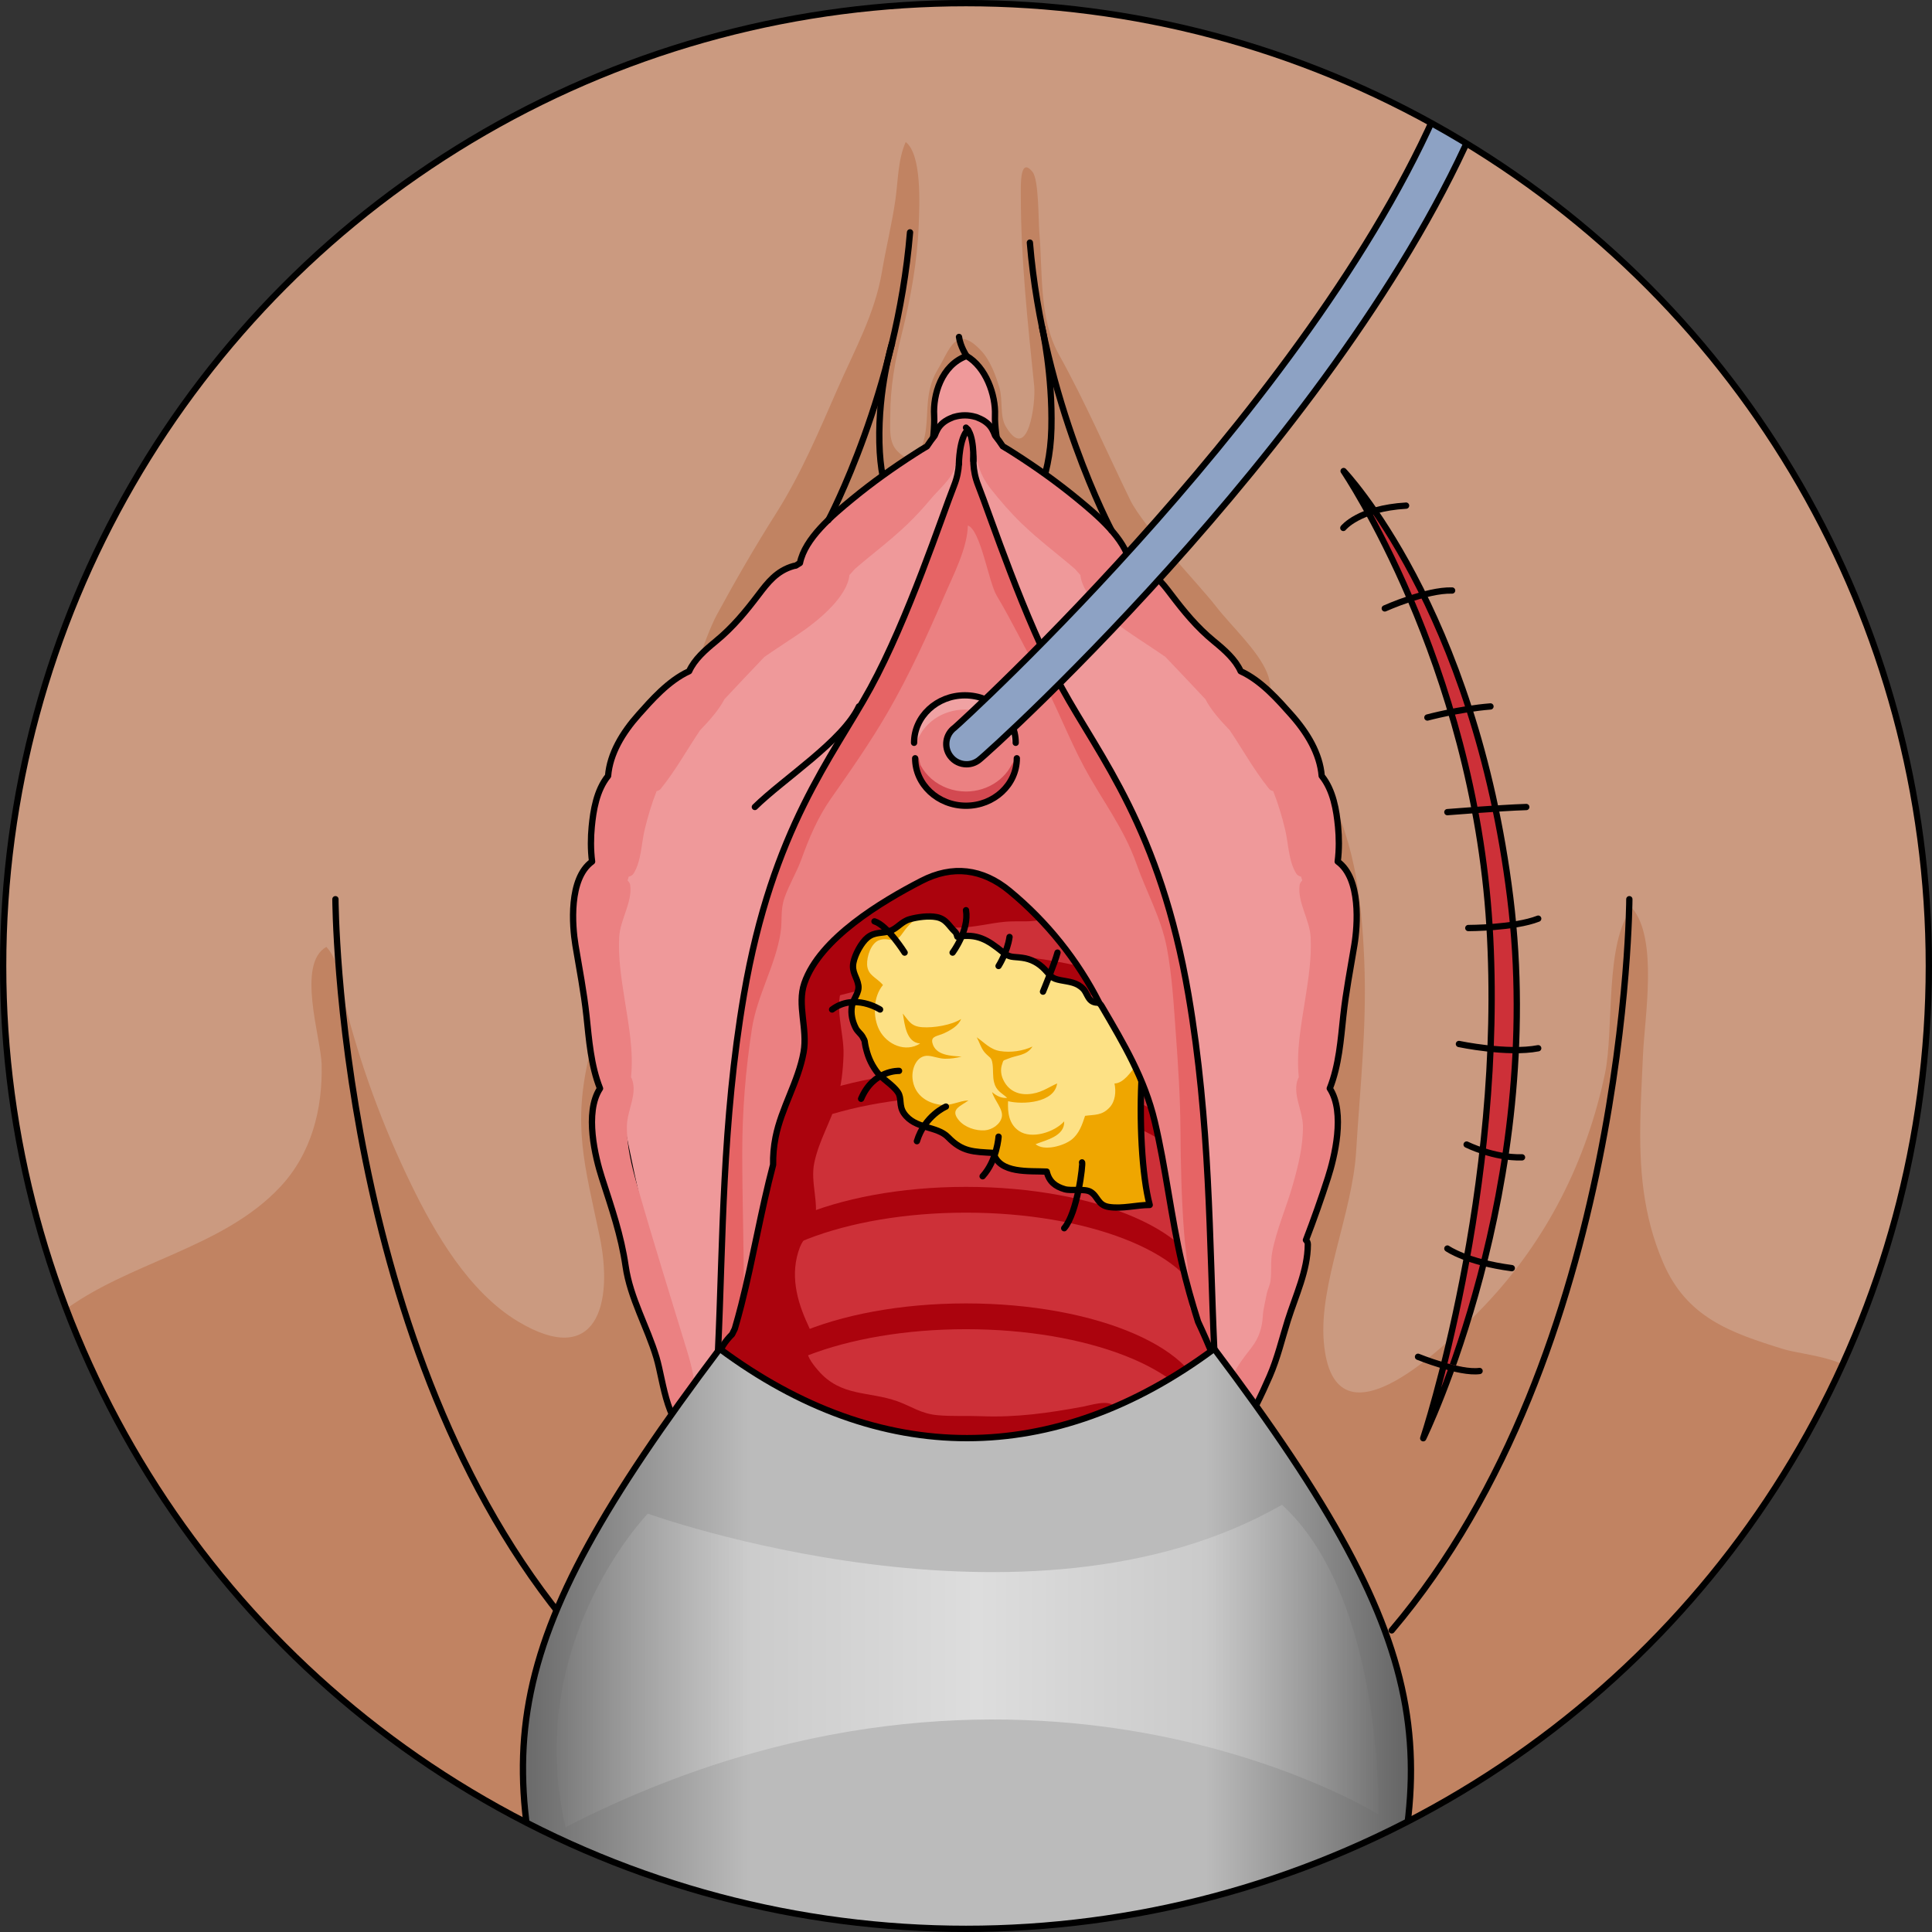 <?xml version="1.0" encoding="utf-8"?>
<!-- Generator: Adobe Illustrator 16.0.0, SVG Export Plug-In . SVG Version: 6.00 Build 0)  -->
<!DOCTYPE svg PUBLIC "-//W3C//DTD SVG 1.1//EN" "http://www.w3.org/Graphics/SVG/1.1/DTD/svg11.dtd">
<svg version="1.1" id="Layer_1" xmlns="http://www.w3.org/2000/svg" xmlns:xlink="http://www.w3.org/1999/xlink" x="0px" y="0px"
	 width="288.559px" height="288.559px" viewBox="0 0 288.559 288.559" enable-background="new 0 0 288.559 288.559"
	 xml:space="preserve">
<rect x="0" y="0" width="288.559" height="288.559" fill="#333333" stroke="none"/>
<g>
	<g>
		<defs>
			<circle id="SVGID_1_" cx="144.279" cy="144.279" r="143.809"/>
		</defs>
		<clipPath id="SVGID_2_">
			<use xlink:href="#SVGID_1_"  overflow="visible"/>
		</clipPath>
		<g clip-path="url(#SVGID_2_)">
			<ellipse fill="#CB9A80" cx="144.279" cy="149.078" rx="152.401" ry="152.577"/>
			<path fill="#C18362" d="M103.716,108.694c-2.865-1.953,1.88-14.16,3.313-16.805c2.788-5.149,5.75-10.265,8.876-15.202
				c3.786-5.979,6.394-12.246,9.25-18.749c2.489-5.669,5.524-11.121,6.562-17.3c0.605-3.609,1.486-7.129,2.013-10.763
				c0.409-2.822,0.368-6.036,1.544-8.662c2.441,1.888,2.058,9.384,1.942,12.418c-0.204,5.38-1.197,10.903-2.485,16.063
				c-1.069,4.282-1.759,7.988-1.764,12.5c-0.002,1.779-0.248,3.861,1.063,5.188c1.701,1.72,2.979,1.273,3.674-0.701
				c1.403-3.989-0.009-7.555,2.325-11.437c1.805-3,2.749-7.018,6.627-2.738c1.257,1.388,2.095,3.629,2.624,5.438
				c0.527,1.804,0.018,4.2,0.938,5.75c3.371,5.679,4.489-3.634,4.25-6c-0.955-9.445-2-18.814-2-28.499
				c0-1.296-0.195-5.953,1.763-3.499c0.938,1.175,0.856,7.313,1,8.992c0.515,6.002-0.063,12.901,2.918,18.256
				c3.882,6.974,7.125,14.476,10.631,21.688c1.992,4.098,10.104,12.412,12.867,15.973c4.546,5.856,15.751,14.345-0.229,18.102
				c-7.258,1.707-15.479,2.07-22.899,1.994c-7.966-0.082-15.594-1.215-23.605-0.567c-4.714,0.381-9.433,0.935-14.144,1.267
				c-2.751,0.194-7.967,0.721-9.051-2.705"/>
			<path fill="#C18362" d="M245.003,167.142c0.066-3.155,0.25-6.357,0.393-9.634c0.244-5.631,2.282-17.267-1.629-21.896
				c-4.132,5.127-2.678,18.181-4.043,24.681c-2.755,13.122-8.724,24.982-18.004,34.721c-5.117,5.368-22.558,22.872-24.005,5.36
				c-0.71-8.591,4.286-19.179,4.837-28.437c0.561-9.396,1.617-18.431,1.211-28.433c-0.4-9.858-1.564-18.814-6.505-27.356
				c-3.603-6.229-11.265-17.025-18.856-18.395c5.813,7.822,13.473,13.695,14.473,23.971c1.427,14.691-1.941,32.052-4.219,46.417
				c-2.256,14.238-7.341,25.147-15.004,37.104c-7.096,11.068-11.642,23.003-24.941,28.283c-12.246,4.859-27.095,4.234-36.297-6.373
				c-9.396-10.833-17.696-28.438-16.941-43.117c0.337-6.542,0.979-12.837,1.209-19.511c0.276-7.955,3.615-22.683,0.133-29.973
				c-2.987-6.254-8.316,0.44-9.252,5.908c-0.978,5.713,1.947,11.008,0.5,16.956c-2.608,10.711-0.71,16.679,1.495,27.224
				c2.114,10.118-0.438,19.809-12.233,12.703c-7.254-4.369-12.336-13.072-15.913-20.433c-4.321-8.896-7.651-17.981-10.049-27.583
				c-0.671-2.688-0.673-5.815-2.615-7.899c-4.512,2.51-0.804,13.631-0.709,17.541c0.162,6.701-1.527,13.325-6.178,18.295
				c-8.685,9.281-22.764,11.188-32.719,18.787c-5.546,4.233-6.913,8.806-4.387,15.385c5.78,15.054,15.653,28.533,26.604,40.238
				c8.392,8.97,17.914,12.093,27.688,18.79c25.412,17.416,50.041,30.496,81.768,31.144c0.048,0.001,0.095,0.003,0.143,0.005
				c1.104,0.026,2.213,0.041,3.323,0.041c32.236,0,63.772-12.09,87.728-33.667c11.085-9.985,18.913-22.354,28.663-33.38
				c4.722-5.34,20.789-20.099,17.309-28.349c-1.494-3.533-8.668-3.85-11.604-4.757c-7.998-2.471-14.474-4.751-17.98-12.933
				C245.33,181.425,244.853,174.403,245.003,167.142z"/>
			
				<path fill="none" stroke="#000000" stroke-width="0.941" stroke-linecap="round" stroke-linejoin="round" stroke-miterlimit="10" d="
				M50.099,134.303c0,0,0.203,67.651,35.493,109.208"/>
			
				<path fill="none" stroke="#000000" stroke-width="0.941" stroke-linecap="round" stroke-linejoin="round" stroke-miterlimit="10" d="
				M243.354,134.303c0,0-0.205,67.651-35.494,109.208"/>
			<path fill="#EF999A" d="M138.458,71.735c0,0,1.241-6.668,1.063-9.703c-0.178-3.035,1.053-7.469,4.838-8.864
				c2.877,1.634,4.379,5.814,4.251,8.864c-0.126,3.049,1.491,9.703,1.491,9.703S145.243,75.128,138.458,71.735z"/>
			
				<path fill="none" stroke="#000000" stroke-width="0.941" stroke-linecap="round" stroke-linejoin="round" stroke-miterlimit="10" d="
				M138.458,71.735c0,0,1.241-6.668,1.063-9.703c-0.178-3.035,1.053-7.469,4.838-8.864c2.877,1.634,4.379,5.814,4.251,8.864
				c-0.126,3.049,1.491,9.703,1.491,9.703S145.243,75.128,138.458,71.735z"/>
			
				<path fill="none" stroke="#000000" stroke-width="0.941" stroke-linecap="round" stroke-linejoin="round" stroke-miterlimit="10" d="
				M133.214,51.321c0,0-2.063,6.722-1.872,14.798c0.192,8.075,2.599,9.975,2.599,9.975"/>
			
				<path fill="none" stroke="#000000" stroke-width="0.941" stroke-linecap="round" stroke-linejoin="round" stroke-miterlimit="10" d="
				M155.65,48.906c0,0,1.576,7.015,1.384,15.091c-0.192,8.075-3.215,12.097-3.215,12.097"/>
			
				<path fill="none" stroke="#000000" stroke-width="0.941" stroke-linecap="round" stroke-linejoin="round" stroke-miterlimit="10" d="
				M144.358,53.168c0,0-0.92-1.387-1.125-2.844"/>
			
				<path fill="#CD3038" stroke="#000000" stroke-width="0.941" stroke-linecap="round" stroke-linejoin="round" stroke-miterlimit="10" d="
				M143.126,66.591c0,0-36.467,40.271-36.467,91.209c0,15.091-5.542,34.407-0.798,46.007c11.27,27.552,39.203,38.321,39.203,38.321
				s22.773-7.262,33.925-32.776c5.553-12.703,3.709-35.872,3.709-53.114C182.698,104.361,143.126,66.591,143.126,66.591z"/>
			<path fill="#AB030D" d="M164.001,90.156c-0.305-0.622-0.627-1.235-0.975-1.838c-4.563-7.903-11.059-15.515-17.759-21.728
				c-0.196-0.183-8.951,11.225-9.407,11.866c-7.088,9.93-13.17,20.618-17.914,31.862c-4.099,9.716-7.186,19.885-8.849,30.307
				c-0.862,5.413-0.456,11.155-1.465,16.481c-1.076,5.678-2.014,11.156-2.546,17.003c-0.718,7.887-2.155,15.705-2.76,23.611
				c-0.787,10.303,6.076,23.236,16.965,24.271c7.022,0.665,13.818,0.347,20.845-0.099c6.12-0.389,12.147-0.248,17.604-3.465
				c1.273-0.75,10.426-6.463,8.597-8.46c-0.864-0.944-3.599-0.052-4.59,0.13c-5.147,0.945-9.937,1.639-15.249,1.423
				c-2.149-0.087-4.312,0.049-6.457-0.145c-2.49-0.224-3.85-1.305-5.983-2.072c-4.306-1.547-8.471-0.647-11.873-4.626
				c-0.89-1.04-1.905-2.324-1.721-3.782c0.261-2.059,1.311-0.66,0.189-3.068c-1.671-3.588-2.698-7.561-1.188-11.534
				c0.485-1.275,1.789-2.456,2.141-3.658c0.833-2.852-0.622-5.958,0.014-8.963c0.724-3.421,2.463-6.098,3.408-9.368
				c0.648-2.244,0.876-4.39,0.958-6.711c0.12-3.382-1.553-7.426,0.001-10.573c1.664-3.372,5.137-4.7,7.971-6.791
				c2.903-2.142,5.647-1.683,9.044-1.678c2.46,0.003,4.799-0.68,7.204-0.886c1.973-0.17,3.923,0.185,5.828-0.46
				c4.671-1.579,6.096-7.686,11.072-9.118c2.246-0.647,4.014,0.045,5.54,1.756c0.675,0.756,5.125,7.45,4.638,8.046
				c1.526-1.867,0.674-5.271,0.247-7.412c-0.777-3.891-1.539-7.794-2.485-11.643c-1.619-6.589-4.564-12.552-7.105-18.797
				C166.602,96.745,165.558,93.345,164.001,90.156z"/>
			<path fill="#AB030D" d="M144.28,198.527c18.14,0,33.098,5.914,35.277,13.555c0.18-0.632,0.284-1.273,0.284-1.926
				c0-8.55-15.922-15.481-35.562-15.481c-19.641,0-35.562,6.932-35.562,15.481c0,0.652,0.103,1.294,0.284,1.926
				C111.184,204.441,126.14,198.527,144.28,198.527z"/>
			<path fill="#AB030D" d="M144.28,181.119c18.14,0,33.098,5.915,35.277,13.556c0.18-0.631,0.284-1.272,0.284-1.926
				c0-8.551-15.922-15.481-35.562-15.481c-19.641,0-35.562,6.931-35.562,15.481c0,0.653,0.103,1.295,0.284,1.926
				C111.184,187.034,126.14,181.119,144.28,181.119z"/>
			<path fill="#AB030D" d="M144.28,163.713c18.14,0,33.098,5.914,35.277,13.555c0.18-0.632,0.284-1.272,0.284-1.927
				c0-8.549-15.922-15.48-35.562-15.48c-19.641,0-35.562,6.932-35.562,15.48c0,0.654,0.103,1.295,0.284,1.927
				C111.184,169.627,126.14,163.713,144.28,163.713z"/>
			<path fill="#AB030D" d="M144.28,146.305c18.14,0,33.098,5.915,35.277,13.556c0.18-0.631,0.284-1.273,0.284-1.926
				c0-8.551-15.922-15.48-35.562-15.48c-19.641,0-35.562,6.93-35.562,15.48c0,0.652,0.103,1.295,0.284,1.926
				C111.184,152.22,126.14,146.305,144.28,146.305z"/>
			<path fill="#AB030D" d="M144.28,128.897c18.14,0,33.098,5.915,35.277,13.557c0.18-0.633,0.284-1.274,0.284-1.928
				c0-8.549-15.922-15.48-35.562-15.48c-19.641,0-35.562,6.932-35.562,15.48c0,0.653,0.103,1.295,0.284,1.928
				C111.184,134.813,126.14,128.897,144.28,128.897z"/>
			<path fill="#FDE185" d="M170.552,160.232c-0.441,6.989,0,15.423,1.166,19.74c-2.018,0-4.074,0.609-6.093,0.299
				c-1.689-0.261-1.625-1.59-2.742-2.257c-0.884-0.527-2.852-0.101-3.869-0.397c-1.394-0.407-2.317-1.12-2.679-2.628
				c-2.563-0.136-7.106,0.361-7.946-2.794c-3.007-0.169-4.654-0.137-6.786-2.345c-1.665-1.724-4.943-1.175-6.593-3.57
				c-0.799-1.16-0.281-2.225-0.888-3.124c-0.819-1.213-2.39-1.977-3.263-3.206c-0.857-1.208-1.276-2.293-1.588-3.68
				c-0.188-0.839,0.022-0.618-0.452-1.44c-0.245-0.423-0.738-0.771-0.987-1.246c-0.512-0.981-0.798-2.163-0.589-3.317
				c0.212-1.171,1.132-1.966,0.96-3.092c-0.188-1.246-1.031-1.943-0.738-3.419c0.235-1.186,1.162-2.95,2.094-3.713
				c1.128-0.923,2.178-0.569,3.391-1.002c1.086-0.387,1.697-1.404,2.948-1.755c1.132-0.316,2.777-0.543,3.981-0.311
				c1.465,0.283,1.832,1.317,2.79,2.217c0.185,0.173,0.241,0.479,0.32,0.713c2.976-0.499,4.523,0.468,6.746,2.268
				c1.134,0.918,1.417,0.676,2.938,0.88c1.329,0.178,2.433,0.773,3.36,1.733c1.02,1.055,0.947,1.339,2.393,1.62
				c1.283,0.25,2.429,0.303,3.387,1.316c0.449,0.478,0.671,1.409,1.214,1.777c0.536,0.364,0.991,0.216,1.727,0.292
				c1.293,0.135,2.213,0.874,3.149,1.701c1.123,0.992,1.765,1.218,3.258,1.628C171.362,155.281,170.694,157.971,170.552,160.232z"/>
			<path fill="#EFA600" d="M170.552,160.232c0.015-0.235,0.038-0.479,0.063-0.723c-0.314-0.17-0.633-0.325-0.959-0.442
				c-0.673,1.01-1.874,2.745-3.2,2.76c0.258,1.21,0.13,2.657-0.724,3.574c-1.146,1.233-2.225,1.062-3.668,1.257
				c-0.432,1.315-0.875,2.65-2,3.544c-1.184,0.938-4.121,1.784-5.396,0.687c1.51-0.604,4.378-1.167,4.278-3.406
				c-1.405,1.59-4.856,2.735-6.764,1.426c-1.503-1.031-1.701-2.764-1.618-4.438c2.16,0.542,6.936,0.265,7.326-2.652
				c-1.476,0.667-2.513,1.503-4.354,1.601c-1.652,0.088-2.999-0.647-3.708-2.18c-0.312-0.671-0.413-1.457-0.194-2.17
				c0.267-0.871,0.159-0.612,0.913-0.937c1.367-0.588,2.757-0.42,3.669-1.827c-1.438,0.672-3.244,0.938-4.847,0.681
				c-1.498-0.241-2.347-1.286-3.495-2.063c0.411,0.71,0.661,1.668,1.218,2.29c0.717,0.8,1.011,0.638,1.155,1.717
				c0.123,0.919,0.002,1.824,0.228,2.732c0.316,1.274,1.104,1.538,1.954,2.314c-0.856,0.082-1.631-0.314-2.253-0.868
				c0.335,1.245,1.717,2.569,1.448,3.756c-0.249,1.096-1.473,1.88-2.526,1.958c-1.355,0.101-2.999-0.44-3.884-1.498
				c-1.373-1.641,0.2-2.063,1.435-2.968c-1.466,0.055-2.567,0.862-4.212,0.646c-2.197-0.289-3.922-1.643-4.146-3.909
				c-0.151-1.54,0.655-3.542,2.389-3.397c0.806,0.066,1.569,0.423,2.469,0.434c0.894,0.011,1.642-0.114,2.468-0.319
				c-1.487-0.111-3.917-0.125-4.364-2.071c-0.23-1.002,0.78-0.971,1.722-1.403c0.963-0.443,2.186-1.114,2.571-2.142
				c-1.431,0.917-4.108,1.348-5.791,1.228c-1.651-0.117-1.971-0.866-2.912-2.041c0.275,1.562,0.483,4.319,2.589,4.473
				c-2.207,1.402-4.955,0.145-6.08-1.98c-1.016-1.918-0.967-5.005,0.527-6.754c-0.951-1.146-2.288-1.413-2.37-3.038
				c-0.061-1.193,0.579-3.299,1.883-3.69c1.563-0.47,2.18,0.81,3.405-1c0.543-0.802,1.454-1.869,2.433-2.376
				c-0.477,0.072-0.938,0.162-1.331,0.271c-1.251,0.351-1.862,1.368-2.948,1.755c-1.213,0.433-2.263,0.079-3.391,1.002
				c-0.932,0.763-1.858,2.527-2.094,3.713c-0.293,1.476,0.55,2.173,0.738,3.419c0.172,1.126-0.748,1.921-0.96,3.092
				c-0.209,1.154,0.077,2.336,0.589,3.317c0.249,0.476,0.742,0.823,0.987,1.246c0.475,0.822,0.265,0.602,0.452,1.44
				c0.312,1.387,0.73,2.472,1.588,3.68c0.873,1.229,2.443,1.993,3.263,3.206c0.606,0.899,0.089,1.964,0.888,3.124
				c1.649,2.396,4.928,1.847,6.593,3.57c2.132,2.208,3.779,2.176,6.786,2.345c0.84,3.155,5.383,2.658,7.946,2.794
				c0.361,1.508,1.285,2.221,2.679,2.628c1.018,0.297,2.985-0.13,3.869,0.397c1.117,0.667,1.053,1.996,2.742,2.257
				c2.019,0.311,4.075-0.299,6.093-0.299C170.552,175.655,170.11,167.222,170.552,160.232z"/>
			
				<path fill="none" stroke="#000000" stroke-width="0.941" stroke-linecap="round" stroke-linejoin="round" stroke-miterlimit="10" d="
				M170.552,160.232c-0.441,6.989,0,15.423,1.166,19.74c-2.018,0-4.074,0.609-6.093,0.299c-1.689-0.261-1.625-1.59-2.742-2.257
				c-0.884-0.527-2.852-0.101-3.869-0.397c-1.394-0.407-2.317-1.12-2.679-2.628c-2.563-0.136-7.106,0.361-7.946-2.794
				c-3.007-0.169-4.654-0.137-6.786-2.345c-1.665-1.724-4.943-1.175-6.593-3.57c-0.799-1.16-0.281-2.225-0.888-3.124
				c-0.819-1.213-2.39-1.977-3.263-3.206c-0.857-1.208-1.276-2.293-1.588-3.68c-0.188-0.839,0.022-0.618-0.452-1.44
				c-0.245-0.423-0.738-0.771-0.987-1.246c-0.512-0.981-0.798-2.163-0.589-3.317c0.212-1.171,1.132-1.966,0.96-3.092
				c-0.188-1.246-1.031-1.943-0.738-3.419c0.235-1.186,1.162-2.95,2.094-3.713c1.128-0.923,2.178-0.569,3.391-1.002
				c1.086-0.387,1.697-1.404,2.948-1.755c1.132-0.316,2.777-0.543,3.981-0.311c1.465,0.283,1.832,1.317,2.79,2.217
				c0.185,0.173,0.241,0.479,0.32,0.713c2.976-0.499,4.523,0.468,6.746,2.268c1.134,0.918,1.417,0.676,2.938,0.88
				c1.329,0.178,2.433,0.773,3.36,1.733c1.02,1.055,0.947,1.339,2.393,1.62c1.283,0.25,2.429,0.303,3.387,1.316
				c0.449,0.478,0.671,1.409,1.214,1.777c0.536,0.364,0.991,0.216,1.727,0.292c1.293,0.135,2.213,0.874,3.149,1.701
				c1.123,0.992,1.765,1.218,3.258,1.628C171.362,155.281,170.694,157.971,170.552,160.232z"/>
			<path fill="#EB8182" d="M164.567,150.308c3.282,5.6,6.381,10.796,7.899,17.184c1.663,6.997,2.425,14.162,4.049,21.165
				c0.692,2.988,1.515,5.899,2.429,8.762c1.582,3.38,3.118,6.995,4.056,10.676c1.168-2.365,1.962-4.95,2.571-7.406
				c3.261-13.131,4.225-27.264,3.104-40.784c-1.727-20.836-12.206-39.3-20.787-57.885c-4.46-9.66-8.8-19.073-14.077-28.272
				c-3.288-5.732-6.409-12.592-13.944-7.151c-5.085,3.672-9.261,8.715-12.6,14.015c-2.073,3.291-4.603,6.509-6.085,10.136
				c-1.327,3.244-1.809,6.753-3.162,9.989c-5.773,13.791-10.627,28.496-13.314,43.299c-1.313,7.233-2.402,14.441-3.251,21.729
				c-0.911,7.82-4.665,15.664-4.099,23.5c0.532,7.375,4.173,14.574,7.783,20.958c0.136-0.265,0.271-0.527,0.406-0.797
				c0.507-1.019,0.969-2.061,1.414-3.113c-0.459-2.646,0.364-5.023,2.387-7.027c0.137-0.272,0.26-0.548,0.402-0.819
				c0.35-1.19,0.676-2.385,0.979-3.579c1.761-6.941,2.919-14.014,4.745-20.928c-0.021-1.346,0.091-2.708,0.362-4.085
				c0.873-4.414,3.394-8.287,4.193-12.73c0.625-3.474-1.003-7.032,0.11-10.286c2.294-6.702,11.56-12.224,17.485-15.286
				c4.637-2.397,9.105-1.849,13.146,1.479c5.614,4.624,10.2,10.369,13.448,16.794C164.343,149.976,164.462,150.127,164.567,150.308z
				"/>
			<path fill="#E66465" d="M187.46,153.933c-1.816-12.686-5.11-24.835-8.547-37.15c-1.207-4.323-2.663-8.407-4.283-12.618
				c-2.049-5.328-4.691-9.467-7.572-14.285c-2.929-4.901-4.941-9.997-8.564-14.438c-2.33-2.855-4.623-6.485-8.163-7.896
				c-0.922-0.367-1.88-0.659-2.849-0.873c-0.273-0.061-0.685,0.027-0.921-0.124c-0.32-0.206-0.433-0.755-0.519-1.096
				c-0.115-0.461-0.111-0.888-0.326-1.318c-0.315-0.631-0.781-1.307-1.596-0.941c-0.635,0.285-0.852,0.835-0.975,1.466
				c-0.077,0.398-0.269,0.795-0.449,1.158c-0.084,0.169-0.189,0.426-0.364,0.522c-0.165,0.091-0.437,0.079-0.626,0.125
				c-0.457,0.11-0.903,0.268-1.317,0.489c-2.89,1.55-4.438,5.69-5.63,8.467c-2.717,6.333-5.73,12.226-9.039,18.271
				c-3.407,6.224-6.27,12.702-9.707,18.892c-3.053,5.497-4.038,11.29-5.444,17.335c-4.334,18.634-9.126,37.63-8.076,56.938
				c0.331,6.091-0.93,13.147,2.333,18.558l0.617,0.38c0.974-1.476,1.897-2.983,2.682-4.59c1.157-2.371,2.105-4.794,2.965-7.257
				c0.002-0.49,0.003-0.98,0.003-1.474c0-6.796-0.232-13.543-0.232-20.314c0-6.228,0.501-12.397,1.444-18.511
				c0.769-4.979,3.57-9.562,4.289-14.428c0.271-1.831-0.066-3.289,0.586-5.155c0.686-1.96,1.791-3.747,2.501-5.697
				c1.169-3.215,2.425-6.231,4.397-9.052c3.003-4.292,5.979-8.533,8.588-13.063c3.144-5.456,5.848-11.36,8.323-17.135
				c1.358-3.17,3.497-7.205,3.567-10.635c1.918,0.674,3.099,8.454,4.305,10.473c2.259,3.78,4.111,7.667,6.279,11.56
				c2.55,4.576,4.357,9.533,6.841,14.145c2.637,4.897,5.889,9.031,7.775,14.398c1.468,4.172,3.691,8.085,4.525,12.516
				c0.788,4.181,1.025,8.518,1.336,12.773c0.349,4.776,0.663,9.575,0.695,14.359c0.034,4.998,0.147,10.126,0.517,15.114
				c0.279,3.776,1.006,7.621,0.878,11.424c0.773,1.74,1.624,3.453,2.433,5.18c1.102,1.968,2.215,3.928,3.219,5.946
				c3.283-4.036,3.481-14.535,3.811-17.489C188.437,177.499,189.086,165.292,187.46,153.933z"/>
			
				<path fill="none" stroke="#000000" stroke-width="0.941" stroke-linecap="round" stroke-linejoin="round" stroke-miterlimit="10" d="
				M164.567,150.308c3.282,5.6,6.381,10.796,7.899,17.184c1.663,6.997,2.425,14.162,4.049,21.165
				c0.692,2.988,1.515,5.899,2.429,8.762c1.582,3.38,3.118,6.995,4.056,10.676c1.168-2.365,1.962-4.95,2.571-7.406
				c3.261-13.131,4.225-27.264,3.104-40.784c-1.727-20.836-12.206-39.3-20.787-57.885c-4.46-9.66-8.8-19.073-14.077-28.272
				c-3.288-5.732-6.409-12.592-13.944-7.151c-5.085,3.672-9.261,8.715-12.6,14.015c-2.073,3.291-4.603,6.509-6.085,10.136
				c-1.327,3.244-1.809,6.753-3.162,9.989c-5.773,13.791-10.627,28.496-13.314,43.299c-1.313,7.233-2.402,14.441-3.251,21.729
				c-0.911,7.82-4.665,15.664-4.099,23.5c0.532,7.375,4.173,14.574,7.783,20.958c0.136-0.265,0.271-0.527,0.406-0.797
				c0.507-1.019,0.969-2.061,1.414-3.113c-0.459-2.646,0.364-5.023,2.387-7.027c0.137-0.272,0.26-0.548,0.402-0.819
				c0.35-1.19,0.676-2.385,0.979-3.579c1.761-6.941,2.919-14.014,4.745-20.928c-0.021-1.346,0.091-2.708,0.362-4.085
				c0.873-4.414,3.394-8.287,4.193-12.73c0.625-3.474-1.003-7.032,0.11-10.286c2.294-6.702,11.56-12.224,17.485-15.286
				c4.637-2.397,9.105-1.849,13.146,1.479c5.614,4.624,10.2,10.369,13.448,16.794C164.343,149.976,164.462,150.127,164.567,150.308z
				"/>
			<path fill="#EF999A" d="M174.101,222.507c0,0,8.228,0.016,7.256-21.054c-0.735-15.971-0.584-33.73-3.849-52.853
				c-4.239-24.829-13.272-35.546-18.905-45.839c-5.635-10.294-10.711-25.758-12.504-30.274s0.325-8.353,0.325-8.353
				s18.835,18.345,27.694,30.317c8.861,11.973,23.635,24.579,24.604,45.218c0.967,20.638-7.619,49.181-8.605,57.269
				C189.132,205.027,178.958,222.233,174.101,222.507z"/>
			
				<path fill="none" stroke="#000000" stroke-width="0.941" stroke-linecap="round" stroke-linejoin="round" stroke-miterlimit="10" d="
				M174.101,222.507c0,0,8.228,0.016,7.256-21.054c-0.735-15.971-0.584-33.73-3.849-52.853
				c-4.239-24.829-13.272-35.546-18.905-45.839c-5.635-10.294-10.711-25.758-12.504-30.274s0.325-8.353,0.325-8.353
				s18.835,18.345,27.694,30.317c8.861,11.973,23.635,24.579,24.604,45.218c0.967,20.638-9.264,53.696-10.251,61.783
				C187.485,209.541,178.958,222.233,174.101,222.507z"/>
			<path fill="#EF999A" d="M114.51,222.507c0,0-8.227,0.016-7.255-21.054c0.736-15.971,0.585-33.73,3.85-52.853
				c4.238-24.829,13.271-35.546,18.904-45.839c5.633-10.294,10.709-25.758,12.504-30.274c1.794-4.517-0.325-8.353-0.325-8.353
				s-18.834,18.345-27.694,30.317c-8.862,11.973-23.636,24.579-24.604,45.218c-0.969,20.638,9.265,53.696,10.25,61.783
				C101.125,209.541,109.652,222.233,114.51,222.507z"/>
			
				<path fill="none" stroke="#000000" stroke-width="0.941" stroke-linecap="round" stroke-linejoin="round" stroke-miterlimit="10" d="
				M114.51,222.507c0,0-8.227,0.016-7.255-21.054c0.736-15.971,0.585-33.73,3.85-52.853c4.238-24.829,13.271-35.546,18.904-45.839
				c5.633-10.294,10.709-25.758,12.504-30.274c1.794-4.517-0.325-8.353-0.325-8.353s-18.834,18.345-27.694,30.317
				c-8.862,11.973-23.636,24.579-24.604,45.218c-0.969,20.638,9.265,53.696,10.25,61.783
				C101.125,209.541,109.652,222.233,114.51,222.507z"/>
			<path fill="#EB8182" d="M199.798,128.679c0.236-1.812,0.201-3.646,0.053-5.191c-0.231-2.407-0.698-5.442-2.444-7.601
				c-0.272-3.327-2.138-6.444-4.585-9.184c-1.826-2.046-4.398-5.03-7.52-6.451c-0.785-1.756-2.384-3.163-4-4.486
				c-2.569-2.105-4.472-4.456-6.377-6.962c-1.354-1.782-2.694-3.552-5.223-4.267c-0.107-0.03-0.221-0.051-0.335-0.064
				c-0.202-0.133-0.406-0.261-0.618-0.386c-0.745-3.667-4.792-7.077-7.828-9.572c-2.957-2.428-6.099-4.68-9.404-6.789
				c-0.523-0.335-1.113-0.711-1.741-1.072c-0.36-0.545-0.737-1.082-1.15-1.592c-0.134-0.362-0.286-0.697-0.45-0.983
				c-0.429-0.759-1.176-1.313-2.054-1.657c-0.101-0.047-0.198-0.096-0.309-0.131c-0.022-0.008-0.045-0.008-0.066-0.017
				c-0.021-0.005-0.039-0.007-0.059-0.013c-0.512-0.15-1.043-0.229-1.573-0.228c-0.529-0.001-1.061,0.077-1.573,0.228
				c-0.019,0.006-0.038,0.008-0.057,0.013c-0.023,0.009-0.045,0.009-0.068,0.017c-0.109,0.035-0.208,0.084-0.309,0.131
				c-0.877,0.344-1.624,0.898-2.054,1.657c-0.162,0.286-0.315,0.621-0.45,0.983c-0.411,0.51-0.789,1.047-1.15,1.592
				c-0.629,0.361-1.217,0.737-1.74,1.072c-3.308,2.109-6.449,4.361-9.404,6.789c-3.036,2.495-7.084,5.905-7.829,9.572
				c-0.211,0.125-0.417,0.253-0.617,0.386c-0.114,0.014-0.229,0.034-0.335,0.064c-2.528,0.715-3.868,2.484-5.225,4.267
				c-1.904,2.506-3.807,4.856-6.376,6.962c-1.617,1.323-3.214,2.73-3.999,4.486c-3.12,1.421-5.693,4.405-7.521,6.451
				c-2.448,2.739-4.313,5.856-4.586,9.184c-1.745,2.158-2.211,5.193-2.443,7.601c-0.148,1.545-0.183,3.38,0.054,5.191
				c-3.527,2.539-2.962,9.615-2.487,12.485c0.583,3.518,1.264,6.992,1.646,10.536c0.39,3.605,0.646,7.386,2.026,10.867
				c-2.376,3.62-0.676,10.37,0.272,13.326c1.465,4.566,2.872,8.546,3.551,13.23c0.692,4.783,3.232,9.041,4.602,13.625
				c1.129,3.785,1.499,10.784,5.937,12.179c0.283-4.839,0.094-8.391-1.298-12.944c-2.546-8.327-5.1-16.496-7.494-24.861
				c-0.837-2.918-1.599-5.946-1.557-8.953c0.034-2.338,1.619-4.785,0.743-7.034c-0.031-0.082-0.076-0.158-0.13-0.226
				c0.417-3.864-0.352-7.816-0.954-11.655c-0.484-3.074-0.971-6.174-0.81-9.277c0.138-2.637,1.995-5.213,1.644-7.79
				c-0.034-0.246-0.18-0.479-0.39-0.679c0.051-0.189,0.108-0.378,0.165-0.567c0.306-0.066,0.585-0.233,0.73-0.469
				c1.166-1.879,1.161-4.522,1.662-6.583c0.471-1.93,1.035-3.855,1.78-5.731c0.247-0.05,0.472-0.16,0.624-0.351
				c2.246-2.799,3.905-5.818,5.863-8.733c1.446-1.504,2.815-3.044,3.645-4.646c1.972-2.128,3.98-4.219,5.974-6.32
				c1.901-1.325,3.902-2.576,5.806-3.903c2.455-1.711,6.578-5.159,6.883-8.313c0.279-0.306,0.555-0.613,0.826-0.923
				c2.611-2.253,5.424-4.343,7.917-6.749c1.209-1.167,2.341-2.413,3.421-3.7c0.982-1.173,2.268-2.285,3.074-3.58
				c0.885-1.42,0.718-3.176,1.303-4.698c0.324-0.841,1.292-1.091,1.849-0.268c0.572,0.848,0.466,2.004,0.715,2.957
				c0.429,1.641,0.974,2.775,2.021,4.1c1.425,1.8,2.946,3.562,4.634,5.189c2.49,2.406,5.303,4.496,7.914,6.749
				c0.273,0.31,0.549,0.617,0.826,0.923c0.306,3.153,4.428,6.602,6.883,8.313c1.902,1.327,3.906,2.578,5.807,3.903
				c1.994,2.102,4.002,4.192,5.975,6.32c0.828,1.602,2.197,3.142,3.643,4.646c1.959,2.915,3.618,5.935,5.864,8.733
				c0.15,0.19,0.377,0.301,0.623,0.351c0.745,1.876,1.311,3.802,1.78,5.731c0.5,2.061,0.496,4.704,1.662,6.583
				c0.146,0.235,0.426,0.402,0.731,0.469c0.055,0.189,0.114,0.378,0.165,0.567c-0.211,0.199-0.355,0.433-0.391,0.679
				c-0.352,2.577,1.506,5.153,1.645,7.79c0.161,3.104-0.326,6.203-0.811,9.277c-0.602,3.839-1.37,7.791-0.954,11.655
				c-0.054,0.067-0.099,0.144-0.131,0.226c-0.876,2.249,0.712,4.696,0.745,7.034c0.042,3.007-0.722,6.035-1.557,8.953
				c-0.946,3.311-2.378,6.484-3.028,9.879c-0.278,1.456-0.072,2.891-0.255,4.296c-0.092,0.721-0.469,1.358-0.594,2.063
				c-0.172,0.965-0.516,2.284-0.555,3.163c-0.077,1.734-0.596,3.317-1.626,4.66c-1.41,1.836-2.534,3.213-3.288,5.247
				c-0.728,1.962-1.298,4.03-2.008,6.04c-0.689,1.951-2.277,3.683-1.955,5.817c0.203,1.344,5.463-4.191,5.635-4.459
				c1.677-2.627,3.043-5.48,4.257-8.27c1.181-2.71,1.832-5.542,2.705-8.32c1.171-3.73,2.983-7.467,3.003-11.362
				c0.002-0.277-0.111-0.5-0.283-0.665c1.186-3.105,2.298-6.229,3.288-9.318c0.949-2.956,2.648-9.706,0.272-13.326
				c1.38-3.481,1.637-7.262,2.027-10.867c0.382-3.544,1.062-7.019,1.645-10.536C202.759,138.294,203.324,131.218,199.798,128.679z"
				/>
			
				<path fill="none" stroke="#000000" stroke-width="0.941" stroke-linecap="round" stroke-linejoin="round" stroke-miterlimit="10" d="
				M181.69,212.471c-0.689,1.951-2.277,3.683-1.955,5.817c0.203,1.344,5.463-4.191,5.635-4.459c1.677-2.627,3.043-5.48,4.257-8.27
				c1.181-2.71,1.832-5.542,2.705-8.32c1.171-3.73,2.983-7.467,3.003-11.362c0.002-0.277-0.111-0.5-0.283-0.665
				c1.186-3.105,2.298-6.229,3.288-9.318c0.949-2.956,2.648-9.706,0.272-13.326c1.38-3.481,1.637-7.262,2.027-10.867
				c0.382-3.544,1.062-7.019,1.645-10.536c0.475-2.87,1.04-9.946-2.486-12.485c0.236-1.812,0.201-3.646,0.053-5.191
				c-0.231-2.407-0.698-5.442-2.444-7.601c-0.272-3.327-2.138-6.444-4.585-9.184c-1.826-2.046-4.398-5.03-7.52-6.451
				c-0.785-1.756-2.384-3.163-4-4.486c-2.569-2.105-4.472-4.456-6.377-6.962c-1.354-1.782-2.694-3.552-5.223-4.267
				c-0.107-0.03-0.221-0.051-0.335-0.064c-0.202-0.133-0.406-0.261-0.618-0.386c-0.745-3.667-4.792-7.077-7.828-9.572
				c-2.957-2.428-6.099-4.68-9.404-6.789c-0.523-0.335-1.113-0.711-1.741-1.072c-0.36-0.545-0.737-1.082-1.15-1.592
				c-0.134-0.362-0.286-0.697-0.45-0.983c-0.429-0.759-1.176-1.313-2.054-1.657c-0.101-0.047-0.198-0.096-0.309-0.131
				c-0.022-0.008-0.045-0.008-0.066-0.017c-0.021-0.005-0.039-0.007-0.059-0.013c-0.512-0.15-1.043-0.229-1.573-0.228
				c-0.529-0.001-1.061,0.077-1.573,0.228c-0.019,0.006-0.038,0.008-0.057,0.013c-0.023,0.009-0.045,0.009-0.068,0.017
				c-0.109,0.035-0.208,0.084-0.309,0.131c-0.877,0.344-1.624,0.898-2.054,1.657c-0.162,0.286-0.315,0.621-0.45,0.983
				c-0.411,0.51-0.789,1.047-1.15,1.592c-0.629,0.361-1.217,0.737-1.74,1.072c-3.308,2.109-6.449,4.361-9.404,6.789
				c-3.036,2.495-7.084,5.905-7.829,9.572c-0.211,0.125-0.417,0.253-0.617,0.386c-0.114,0.014-0.229,0.034-0.335,0.064
				c-2.528,0.715-3.868,2.484-5.225,4.267c-1.904,2.506-3.807,4.856-6.376,6.962c-1.617,1.323-3.214,2.73-3.999,4.486
				c-3.12,1.421-5.693,4.405-7.521,6.451c-2.448,2.739-4.313,5.856-4.586,9.184c-1.745,2.158-2.211,5.193-2.443,7.601
				c-0.148,1.545-0.183,3.38,0.054,5.191c-3.527,2.539-2.962,9.615-2.487,12.485c0.583,3.518,1.264,6.992,1.646,10.536
				c0.39,3.605,0.646,7.386,2.026,10.867c-2.376,3.62-0.676,10.37,0.272,13.326c1.465,4.566,2.872,8.546,3.551,13.23
				c0.692,4.783,3.232,9.041,4.602,13.625c1.129,3.785,1.499,10.784,5.937,12.179"/>
			<g>
				<path fill="none" stroke="#000000" stroke-linecap="round" stroke-linejoin="round" stroke-miterlimit="10" d="M193.396,170.997
					"/>
				
					<path fill="#CD3038" stroke="#000000" stroke-width="0.941" stroke-linecap="round" stroke-linejoin="round" stroke-miterlimit="10" d="
					M200.68,70.355c0,0,19.342,28.498,21.785,67.925s-9.896,76.533-9.896,76.533s18.368-37.433,12.991-80.77
					S200.68,70.355,200.68,70.355z"/>
			</g>
			
				<path fill="#CD3038" stroke="#000000" stroke-width="0.941" stroke-linecap="round" stroke-linejoin="round" stroke-miterlimit="10" d="
				M211.793,202.647c0,0,6.214,2.532,9.193,2.121"/>
			
				<path fill="none" stroke="#000000" stroke-width="0.941" stroke-linecap="round" stroke-linejoin="round" stroke-miterlimit="10" d="
				M200.638,78.852c0,0,2.291-2.916,9.371-3.332"/>
			
				<path fill="none" stroke="#000000" stroke-width="0.941" stroke-linecap="round" stroke-linejoin="round" stroke-miterlimit="10" d="
				M219.303,138.61c0,0,6.875,0,10.439-1.4"/>
			
				<path fill="none" stroke="#000000" stroke-width="0.941" stroke-linecap="round" stroke-linejoin="round" stroke-miterlimit="10" d="
				M213.192,107.166c0,0,4.711-1.272,9.421-1.654"/>
			
				<path fill="none" stroke="#000000" stroke-width="0.941" stroke-linecap="round" stroke-linejoin="round" stroke-miterlimit="10" d="
				M219.052,170.948c0,0,4.071,2.038,8.272,1.91"/>
			
				<path fill="none" stroke="#000000" stroke-width="0.941" stroke-linecap="round" stroke-linejoin="round" stroke-miterlimit="10" d="
				M217.902,155.927c0,0,7.256,1.528,11.84,0.637"/>
			
				<path fill="none" stroke="#000000" stroke-width="0.941" stroke-linecap="round" stroke-linejoin="round" stroke-miterlimit="10" d="
				M216.176,121.3c0.2,0,7.712-0.638,11.785-0.765"/>
			
				<path fill="none" stroke="#000000" stroke-width="0.941" stroke-linecap="round" stroke-linejoin="round" stroke-miterlimit="10" d="
				M206.827,90.872c0,0,6.237-2.802,10.057-2.674"/>
			
				<path fill="none" stroke="#000000" stroke-width="0.941" stroke-linecap="round" stroke-linejoin="round" stroke-miterlimit="10" d="
				M216.176,186.479c0,0,2.872,2.038,9.621,2.929"/>
			<g>
				<path fill="#D34951" d="M144.278,118.219c-1.895,0-3.748-0.679-5.141-1.881c-0.664-0.575-1.219-1.261-1.627-2.015
					c-0.145-0.269-0.181-0.939-0.354-1.119c-0.329-0.34-0.449,0.023-0.459,0.386c-0.013,0.509,0.118,1.057,0.263,1.545
					c0.294,1.002,0.83,1.939,1.553,2.729c1.436,1.563,3.563,2.479,5.768,2.479c2.231,0,4.386-0.939,5.817-2.538
					c0.705-0.784,1.224-1.709,1.511-2.698c0.069-0.242,0.409-1.156,0.176-1.352c-0.27-0.224-0.549,0.241-0.663,0.43
					c-0.204,0.332-0.379,0.67-0.613,0.984c-0.461,0.622-1.028,1.174-1.676,1.629C147.525,117.717,145.915,118.219,144.278,118.219z"
					/>
				
					<path fill="none" stroke="#000000" stroke-width="0.941" stroke-linecap="round" stroke-linejoin="round" stroke-miterlimit="10" d="
					M151.87,113.252c0,3.917-3.399,7.091-7.59,7.091c-4.192,0-7.592-3.174-7.592-7.091"/>
			</g>
			<g>
				<path fill="#F0A2A3" d="M144.114,105.978c1.896,0,3.748,0.678,5.142,1.88c0.664,0.574,1.218,1.261,1.627,2.016
					c0.145,0.269,0.181,0.938,0.354,1.118c0.329,0.341,0.449-0.023,0.459-0.386c0.013-0.509-0.119-1.056-0.261-1.544
					c-0.296-1.004-0.831-1.939-1.555-2.73c-1.434-1.563-3.563-2.479-5.768-2.479c-2.231,0-4.385,0.94-5.817,2.537
					c-0.705,0.784-1.223,1.711-1.51,2.699c-0.07,0.242-0.41,1.156-0.177,1.351c0.27,0.225,0.548-0.24,0.664-0.428
					c0.204-0.332,0.378-0.67,0.611-0.986c0.462-0.621,1.03-1.173,1.677-1.627C140.868,106.479,142.479,105.978,144.114,105.978z"/>
				
					<path fill="none" stroke="#000000" stroke-width="0.941" stroke-linecap="round" stroke-linejoin="round" stroke-miterlimit="10" d="
					M136.523,110.943c0-3.916,3.399-7.091,7.59-7.091c4.192,0,7.591,3.175,7.591,7.091"/>
			</g>
			
				<circle fill="none" stroke="#000000" stroke-width="0.941" stroke-linecap="round" stroke-linejoin="round" stroke-miterlimit="10" cx="144.357" cy="111.127" r="2.927"/>
			
				<path fill="#8DA2C4" stroke="#000000" stroke-width="0.941" stroke-linecap="round" stroke-linejoin="round" stroke-miterlimit="10" d="
				M144.361,114.151c-0.928,0-1.843-0.424-2.437-1.228c-0.992-1.344-0.708-3.237,0.636-4.229c0.46-0.341,55.3-50.172,73.507-95.685
				c0.62-1.552,2.378-2.306,3.932-1.686c1.551,0.62,2.305,2.381,1.686,3.933c-18.858,47.143-73.595,96.876-75.529,98.304
				C145.614,113.96,144.984,114.151,144.361,114.151z"/>
			
				<path fill="none" stroke="#000000" stroke-width="0.941" stroke-linecap="round" stroke-linejoin="round" stroke-miterlimit="10" d="
				M128.286,105.508c-2.376,5.138-11.241,10.792-15.542,15.018"/>
			<g>
				<linearGradient id="SVGID_3_" gradientUnits="userSpaceOnUse" x1="78.106" y1="251.948" x2="210.735" y2="251.948">
					<stop  offset="0" style="stop-color:#696969"/>
					<stop  offset="0.253" style="stop-color:#BBBBBB"/>
					<stop  offset="0.769" style="stop-color:#BBBBBB"/>
					<stop  offset="1" style="stop-color:#636363"/>
				</linearGradient>
				<path fill="url(#SVGID_3_)" d="M86.659,302.442c-13.896-39.867-13.426-55.52,20.833-100.989
					c23.931,17.789,49.937,17.789,73.864,0c34.836,46.227,34.342,62.259,20.848,100.989"/>
				
					<path fill="none" stroke="#000000" stroke-width="0.941" stroke-linecap="round" stroke-linejoin="round" stroke-miterlimit="10" d="
					M86.659,302.442c-13.896-39.867-13.426-55.52,20.833-100.989c23.931,17.789,49.937,17.789,73.864,0
					c34.836,46.227,34.342,62.259,20.848,100.989"/>
			</g>
			<linearGradient id="SVGID_4_" gradientUnits="userSpaceOnUse" x1="208.23" y1="248.826" x2="79.382" y2="248.826">
				<stop  offset="0" style="stop-color:#FFFFFF;stop-opacity:0"/>
				<stop  offset="0.484" style="stop-color:#FFFFFF"/>
				<stop  offset="1" style="stop-color:#FFFFFF;stop-opacity:0"/>
			</linearGradient>
			<path opacity="0.5" fill="url(#SVGID_4_)" d="M96.757,226.072c0,0,56.698,20.507,94.717-1.32
				c15.217,13.925,14.397,46.242,14.397,46.242s-53.095-33.128-121.396,1.905C78.052,245.378,96.757,226.072,96.757,226.072z"/>
			
				<path fill="none" stroke="#000000" stroke-width="0.941" stroke-linecap="round" stroke-linejoin="round" stroke-miterlimit="10" d="
				M166.02,79.229c0,0-10.232-19.212-12.2-42.993"/>
			
				<path fill="none" stroke="#000000" stroke-width="0.941" stroke-linecap="round" stroke-linejoin="round" stroke-miterlimit="10" d="
				M123.72,77.698c0,0,10.231-19.214,12.199-42.995"/>
		</g>
	</g>
	
		<circle fill="none" stroke="#000000" stroke-width="0.941" stroke-linecap="round" stroke-linejoin="round" stroke-miterlimit="10" cx="144.279" cy="144.279" r="143.809"/>
	
		<path fill="none" stroke="#000000" stroke-width="0.941" stroke-linecap="round" stroke-linejoin="round" stroke-miterlimit="10" d="
		M149.143,169.771c0,0-0.218,3.534-2.381,5.914"/>
	
		<path fill="none" stroke="#000000" stroke-width="0.941" stroke-linecap="round" stroke-linejoin="round" stroke-miterlimit="10" d="
		M141.28,165.278c0,0-3.166,1.334-4.333,5.167"/>
	
		<path fill="none" stroke="#000000" stroke-width="0.941" stroke-linecap="round" stroke-linejoin="round" stroke-miterlimit="10" d="
		M134.28,159.945c0,0-3.834-0.168-5.667,4.166"/>
	
		<path fill="none" stroke="#000000" stroke-width="0.941" stroke-linecap="round" stroke-linejoin="round" stroke-miterlimit="10" d="
		M131.446,150.778c0,0-3.833-2.5-7.166,0"/>
	
		<path fill="none" stroke="#000000" stroke-width="0.941" stroke-linecap="round" stroke-linejoin="round" stroke-miterlimit="10" d="
		M161.613,173.611c0.167,0.167-0.666,7.501-2.666,9.834"/>
	
		<path fill="none" stroke="#000000" stroke-width="0.941" stroke-linecap="round" stroke-linejoin="round" stroke-miterlimit="10" d="
		M142.28,142.278c0,0,2.498-3.333,1.999-6.333"/>
	
		<path fill="none" stroke="#000000" stroke-width="0.941" stroke-linecap="round" stroke-linejoin="round" stroke-miterlimit="10" d="
		M135.113,142.278c0,0-2.538-4.053-4.5-4.667"/>
	
		<path fill="none" stroke="#000000" stroke-width="0.941" stroke-linecap="round" stroke-linejoin="round" stroke-miterlimit="10" d="
		M149.143,144.279c0,0,1.297-2.012,1.638-4.335"/>
	
		<path fill="none" stroke="#000000" stroke-width="0.941" stroke-linecap="round" stroke-linejoin="round" stroke-miterlimit="10" d="
		M155.78,148.111c0,0,1.764-4.277,2.167-5.833"/>
	
		<path fill="none" stroke="#000000" stroke-width="0.941" stroke-linecap="round" stroke-linejoin="round" stroke-miterlimit="10" d="
		M145.379,68.822c0,0,0.167-3.928-1.1-4.953"/>
	
		<path fill="none" stroke="#000000" stroke-width="0.941" stroke-linecap="round" stroke-linejoin="round" stroke-miterlimit="10" d="
		M143.218,69.288c0,0,0.045-3.93,1.358-5.106"/>
</g>
</svg>
